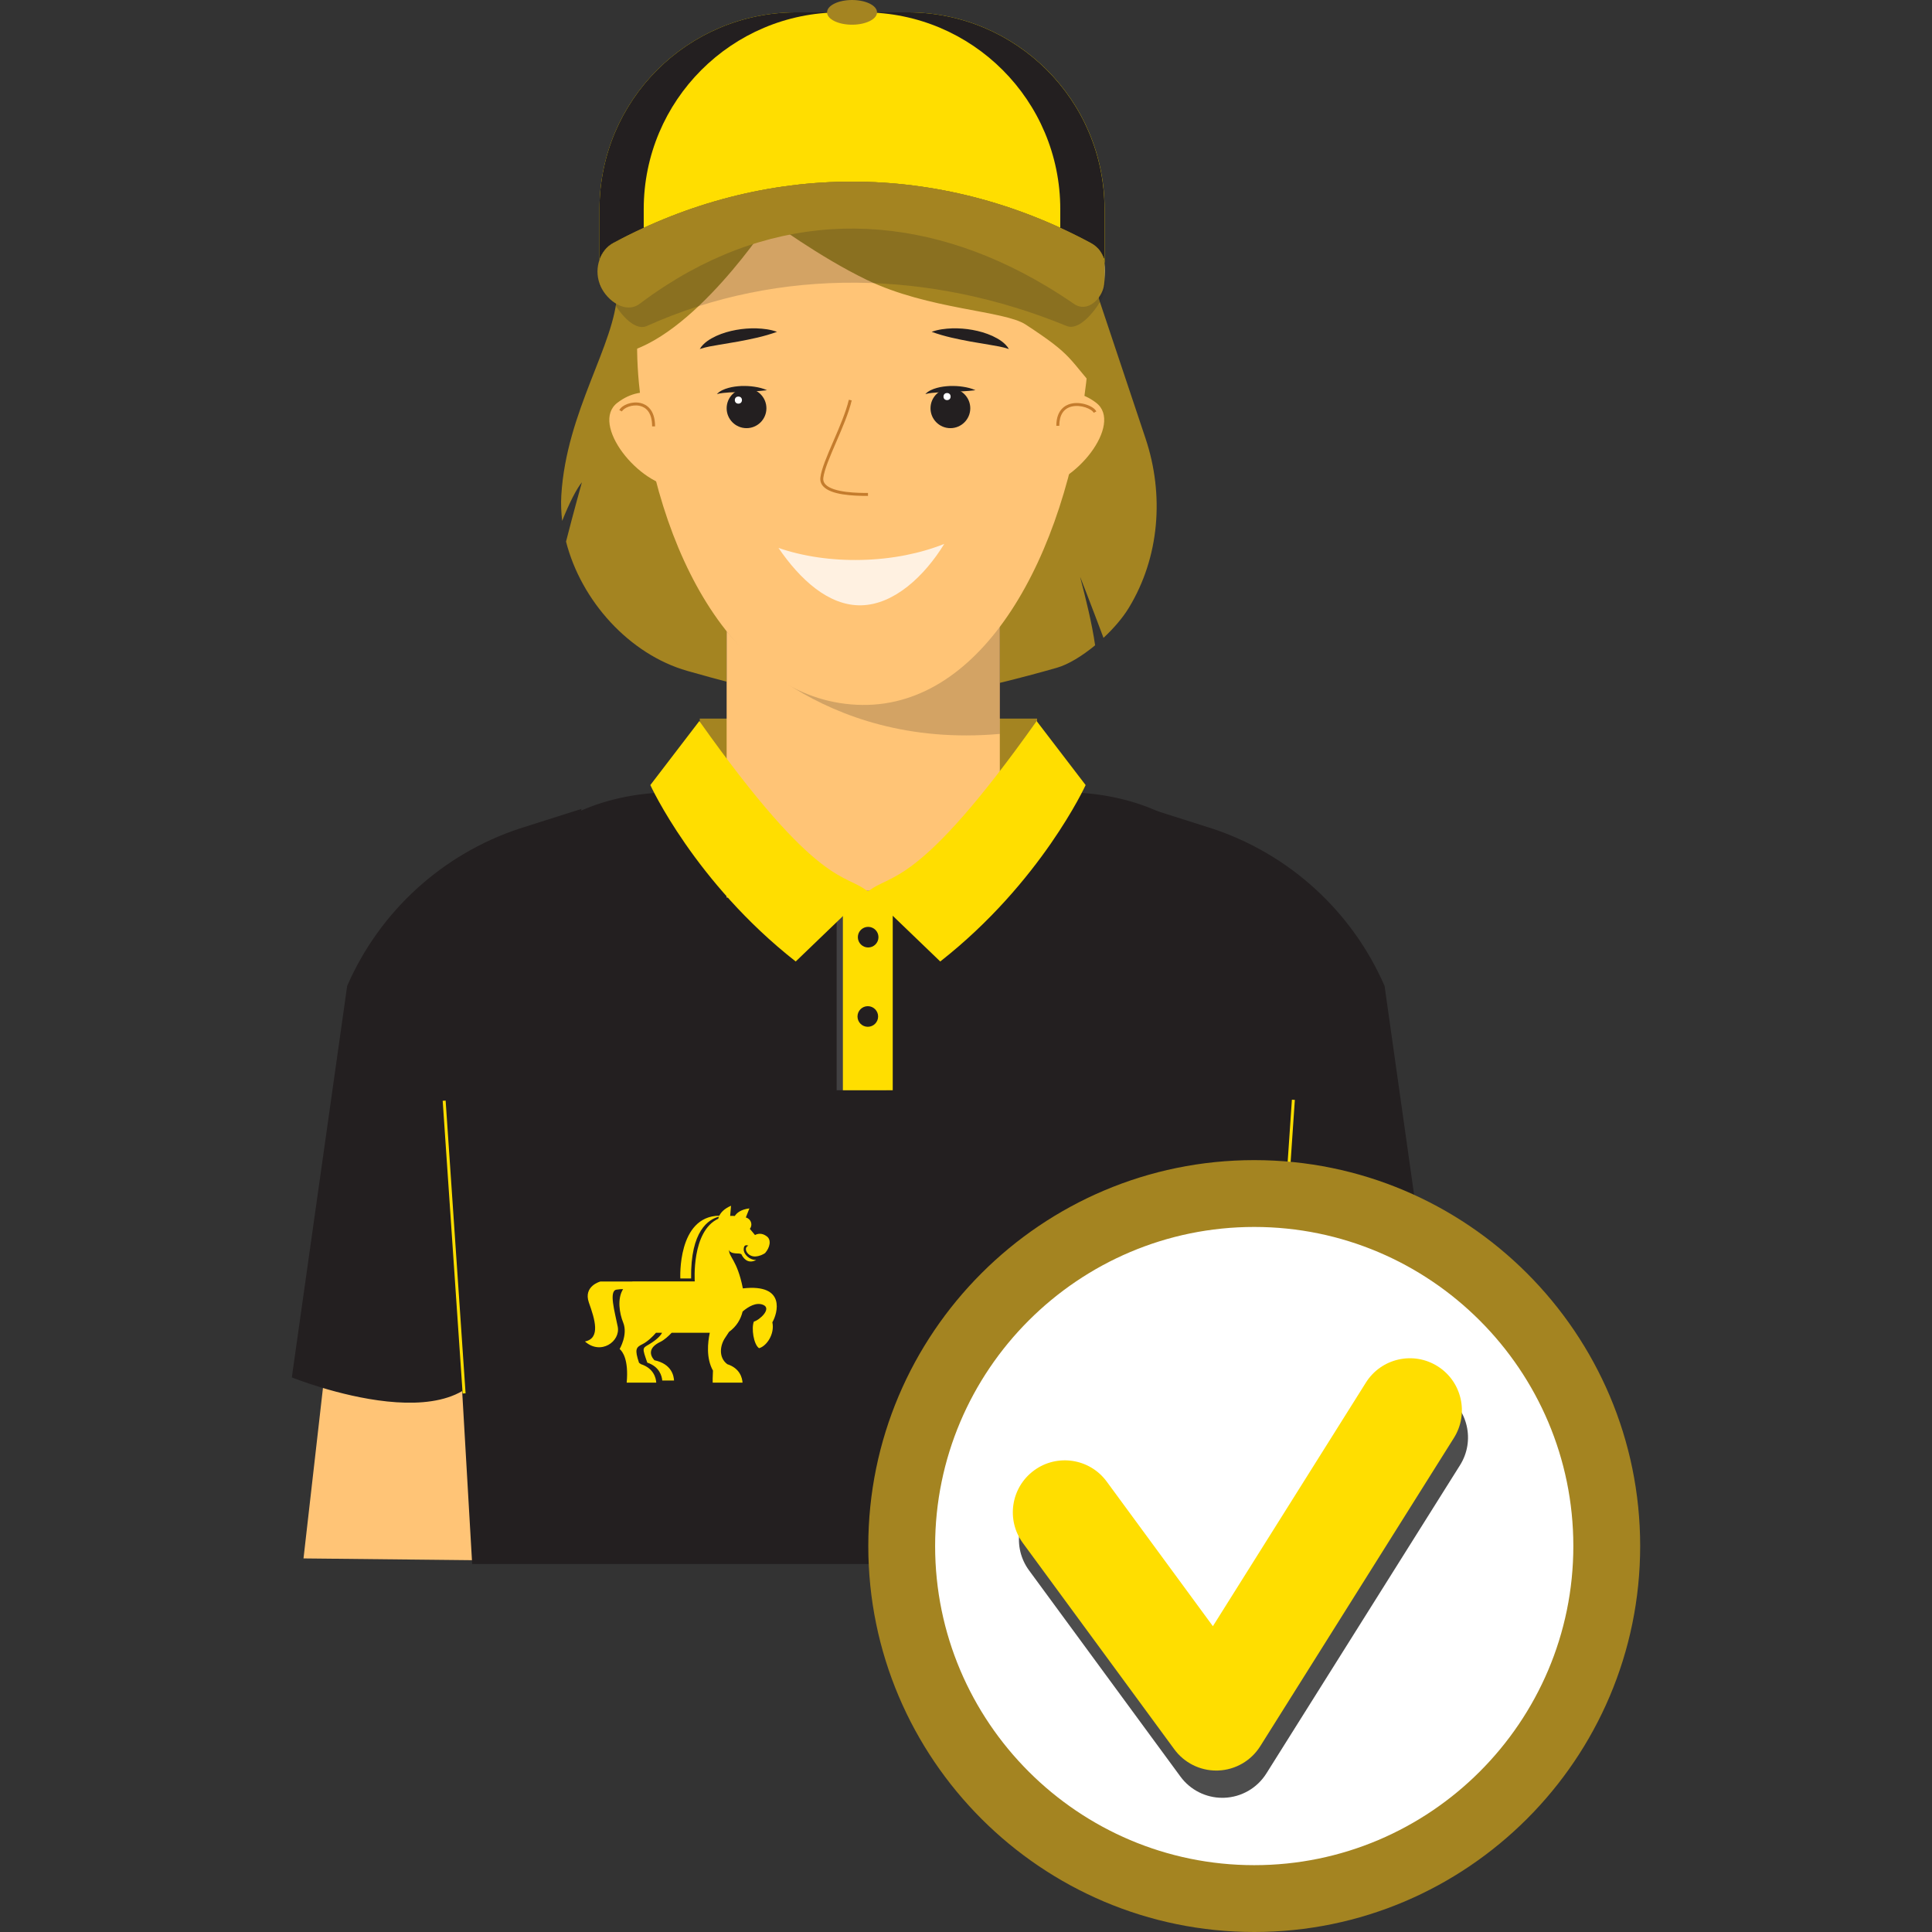 <?xml version="1.0" encoding="utf-8"?>
<!-- Generator: Adobe Illustrator 22.1.0, SVG Export Plug-In . SVG Version: 6.00 Build 0)  -->
<svg version="1.1" id="Layer_1" xmlns="http://www.w3.org/2000/svg" xmlns:xlink="http://www.w3.org/1999/xlink" x="0px" y="0px"
	 width="1000px" height="1000px" viewBox="0 0 1000 1000" enable-background="new 0 0 1000 1000" xml:space="preserve">
<rect x="0" y="0" width="1000" height="1000" fill="#333333" stroke="none"/>
<polygon fill="#FFC476" points="739.25,806.634 648.902,807.584 615.908,546.161 708.207,534.512 "/>
<path fill="#231F20" d="M595.37,418.685l32.217,10.228c39.901,13.26,72.284,42.859,89.068,81.411l28.64,202.615
	c0,0-97.206,39.324-103.425-18.28C636.104,641.256,595.37,418.685,595.37,418.685z"/>
<path fill="#A48421" d="M584.202,314.729c16.035-26.257,18.477-58.646,8.721-87.825l-25.252-75.529
	c0-87.26-33.977-134.154-121.238-134.154s-123.83,46.968-126.975,134.154c-0.968,26.85-26.304,61.333-28.927,105.027
	c-0.264,4.401-0.064,8.822,0.452,13.225c3.694-9.352,7.526-16.782,10.205-19.991c0,0-4.175,14.891-8.208,30.686
	c7.799,30.673,32.786,58.4,62.773,66.934c32.714,9.311,68.883,18.203,87.703,18.203c22.612,0,65.337-8.864,103.623-19.839
	c5.828-1.671,13.009-6.039,19.755-11.613c-1.666-11.448-4.62-23.355-7.817-35.598c0,0,6.425,16.416,12.155,31.753
	C576.348,325.33,581.013,319.951,584.202,314.729z"/>
<polygon fill="#FFC476" points="157.096,806.634 247.444,807.584 280.437,546.161 188.139,534.512 "/>
<path fill="#231F20" d="M300.976,418.685l-32.217,10.228c-39.901,13.26-72.284,42.859-89.068,81.411l-28.64,202.615
	c0,0,97.206,39.324,103.425-18.28C260.241,641.256,300.976,418.685,300.976,418.685z"/>
<path fill="#231F20" d="M549.664,410.044h-32.162v-88.026H376.107v88.026h-26.596c-82.273,0-119.624,66.696-119.624,148.969
	l14.508,250.522h410.387l14.508-250.522C669.288,476.739,631.937,410.044,549.664,410.044z"/>
<polygon fill="#A48421" points="537.153,414.417 362.021,414.417 362.2,371.941 536.795,371.941 "/>
<path fill="none" d="M559.074,417.297"/>
<rect x="376.101" y="321.782" fill="#FFC476" width="141.407" height="142.794"/>
<rect x="433.052" y="461.118" fill="#414042" width="25.798" height="103.19"/>
<rect x="436.277" y="461.118" fill="#FFDE00" width="25.798" height="103.19"/>
<circle fill="#231F20" cx="449.355" cy="485.076" r="5.335"/>
<path fill="#FFDE00" d="M449.176,461.597l37.493,36.068c52.22-40.956,75.25-91.315,75.25-91.315l-25.356-33.13
	C474.266,461.118,460.746,451.694,449.176,461.597z"/>
<path fill="#FFDE00" d="M449.355,461.597l-37.493,36.068c-52.22-40.956-75.25-91.315-75.25-91.315l25.356-33.13
	C424.265,461.118,437.785,451.694,449.355,461.597z"/>
<circle fill="#231F20" cx="449.176" cy="526.131" r="5.335"/>
<path opacity="0.2" fill="#231F20" d="M376.107,326.741c0,0,46.96,61.528,141.395,53.13v-93.09L376.107,326.741z"/>
<path fill="#FFC476" d="M330.69,198.182c8.467,89.944,51.502,166.076,115.743,166.689c61.861,0.59,105.004-75.515,115.743-166.689
	c10.511-89.239-40.505-138.867-115.365-138.867S322.266,108.69,330.69,198.182z"/>
<circle fill="#231F20" cx="491.922" cy="211.322" r="10.292"/>
<circle fill="#231F20" cx="386.404" cy="211.322" r="10.292"/>
<path fill="#231F20" d="M402.179,171.756c-6.847,2.484-13.433,3.768-20.076,5.023l-9.911,1.684
	c-3.324,0.575-6.529,1.031-9.994,2.188c1.921-3.238,5.338-5.254,8.562-6.775c3.309-1.493,6.766-2.476,10.256-3.109
	c3.491-0.634,7.028-0.902,10.573-0.808C395.13,170.097,398.71,170.492,402.179,171.756z"/>
<path fill="#231F20" d="M397.008,201.974c-4.502,0.56-8.787,0.676-13.099,0.867c-2.149,0.059-4.285,0.167-6.418,0.278
	c-2.139,0.158-4.227,0.28-6.43,0.856c1.581-1.704,3.862-2.607,6.032-3.208c2.205-0.615,4.46-0.863,6.702-0.978
	c2.246-0.059,4.488,0.034,6.706,0.38C392.713,200.5,394.926,201.014,397.008,201.974z"/>
<path fill="#231F20" d="M504.895,201.974c-4.502,0.56-8.787,0.676-13.099,0.867c-2.149,0.059-4.285,0.167-6.418,0.278
	c-2.139,0.158-4.228,0.28-6.43,0.856c1.582-1.704,3.862-2.607,6.032-3.208c2.205-0.615,4.46-0.863,6.702-0.978
	c2.246-0.059,4.487,0.034,6.705,0.38C500.601,200.5,502.814,201.014,504.895,201.974z"/>
<path fill="#231F20" d="M482.223,171.756c3.47-1.263,7.05-1.659,10.59-1.797c3.545-0.095,7.081,0.174,10.573,0.808
	c3.489,0.633,6.946,1.616,10.256,3.109c3.224,1.521,6.641,3.537,8.562,6.775c-3.465-1.156-6.67-1.613-9.994-2.188l-9.91-1.684
	C495.656,175.524,489.071,174.24,482.223,171.756z"/>
<path fill="#C47C2D" d="M449.266,256.685c-8.053,0-19.224-0.521-23.234-5.033c-1.131-1.271-1.603-2.772-1.405-4.461
	c0.529-4.494,3.555-11.497,6.758-18.914c3.167-7.336,6.444-14.922,7.979-21.369l1.488,0.355c-1.566,6.576-4.87,14.224-8.065,21.621
	c-3.156,7.31-6.139,14.215-6.642,18.486c-0.148,1.253,0.189,2.323,1.029,3.267c4.02,4.521,17.624,4.521,22.093,4.521V256.685z"/>
<path fill="#FFF1E1" d="M446.024,289.816c-15.859,0.386-30.671-1.926-43.079-6.209c10.984,16.114,25.885,30.113,42.902,29.699
	c17.017-0.414,32.715-15.158,42.903-31.787C476.564,286.4,461.882,289.43,446.024,289.816z"/>
<path fill="#FFC476" d="M322.249,196.834"/>
<circle fill="#FFFFFF" cx="490.196" cy="205.261" r="1.845"/>
<circle fill="#FFFFFF" cx="382.189" cy="207.085" r="1.845"/>
<path fill="#A48421" d="M448.632,144.848c32.144,15.481,71.068,15.811,82.241,23.128c25.349,16.601,21.124,16.591,39.857,37.604
	c0.196,4.449-0.217-26.881-0.391-22.27c3.295-81.421-54.197-123.995-124.901-123.995c-66.619,0-119.668,49.718-124.222,123.722
	c37.379-7.355,77.307-68.951,77.307-68.951S423.997,132.984,448.632,144.848z"/>
<path fill="#FFC476" d="M347.192,206.604c0,0-13.294-9.1-27.631,1.859c-14.336,10.959,11.12,43.018,31.133,43.896L347.192,206.604z"
	/>
<path fill="#C47C2D" d="M339.063,220.682h-1.527c0-7.472-3.403-9.873-6.26-10.571c-4.054-0.981-8.418,1.017-9.375,2.855
	l-1.354-0.706c1.353-2.604,6.493-4.761,11.092-3.633C334.412,209.305,339.063,211.772,339.063,220.682z"/>
<path fill="#FFC476" d="M539.719,206.604c0,0,13.294-9.1,27.631,1.859c14.336,10.959-11.12,43.018-31.133,43.896L539.719,206.604z"
	/>
<path fill="#C47C2D" d="M548.284,220.402h-1.53c0-8.354,4.727-10.758,7.546-11.447c5.189-1.278,11.706,1.175,13.177,4.002
	l-1.354,0.706c-1.074-2.062-6.748-4.383-11.462-3.224C550.488,211.46,548.284,214.904,548.284,220.402z"/>
<path opacity="0.2" fill="#231F20" d="M552.082,168.719c-69.951-28.747-148.219-30.982-217.252,0
	c-6.938,3.112-15.211-7.973-18.476-14.592c-3.266-6.619-0.288-14.508,6.651-17.622c76.549-34.357,164.353-34.357,240.901,0
	c6.94,3.114,9.918,11.003,6.651,17.622C568.192,158.923,559.227,171.656,552.082,168.719z"/>
<path fill="#231F20" d="M310.293,146.661v1.308h0.491c-0.062-0.141-0.157-0.273-0.216-0.415
	C310.448,147.262,310.396,146.957,310.293,146.661z"/>
<path fill="#231F20" d="M317.394,125.813c78.564-42.39,168.679-42.39,247.243,0c4.385,2.366,6.461,5.67,7.101,10.561v-28.122
	c0-56.255-45.604-101.858-101.858-101.858h-57.729c-56.255,0-101.859,45.604-101.859,101.859v26.228
	C311.591,130.803,314.016,127.635,317.394,125.813z"/>
<path fill="#FFDE00" d="M317.394,125.813c78.564-42.39,168.679-42.39,247.243,0c4.385,2.366,6.461,5.67,7.101,10.561v-28.122
	c0-56.255-45.604-101.858-101.858-101.858h-57.729c-56.255,0-101.859,45.604-101.859,101.859v26.228
	C311.591,130.803,314.016,127.635,317.394,125.813z"/>
<path fill="#231F20" d="M333.19,108.253c0-56.255,45.603-101.859,101.859-101.859h-22.897c-56.255,0-101.859,45.603-101.859,101.859
	v26.228c1.299-3.677,3.723-6.845,7.101-8.667c5.215-2.814,10.486-5.411,15.795-7.851V108.253z"/>
<path fill="#231F20" d="M548.797,108.253c0-56.255-45.603-101.859-101.859-101.859h22.897c56.255,0,101.859,45.603,101.859,101.859
	v26.228c-1.299-3.677-3.723-6.845-7.101-8.667c-5.215-2.814-10.486-5.411-15.795-7.851V108.253z"/>
<path fill="#231F20" d="M571.739,144.648c-0.08,0.945-0.155,1.88-0.275,2.906c-0.016,0.135-0.077,0.279-0.099,0.415h0.374V144.648z"
	/>
<path fill="#FFEE8A" d="M571.739,136.374v8.274C572.006,141.483,572.047,138.725,571.739,136.374z"/>
<path fill="#A48421" d="M564.637,125.813c-78.564-42.39-168.679-42.39-247.243,0c-3.379,1.822-5.803,4.99-7.101,8.667
	c-1.341,3.798-1.419,8.13,0,12.181c0.104,0.296,0.155,0.601,0.275,0.893c0.058,0.142,0.153,0.274,0.216,0.415
	c3.517,7.979,13.254,14.594,20.306,9.278c4.393-3.314,8.824-6.399,13.286-9.278c63.259-40.826,132.932-38.234,196.977,0
	c4.856,2.899,9.684,5.972,14.47,9.278c7.234,4.996,14.537-2.98,15.543-9.278c0.022-0.136,0.083-0.281,0.099-0.415
	c0.12-1.026,0.196-1.961,0.275-2.906v-8.274C571.099,131.483,569.022,128.179,564.637,125.813z"/>
<ellipse fill="#A48421" cx="441.016" cy="6.394" rx="12.929" ry="6.394"/>
<rect x="234.009" y="569.461" transform="matrix(0.998 -0.068 0.068 0.998 -43.128 17.364)" fill="#FFDE00" width="1.527" height="151.813"/>
<rect x="588.311" y="644.604" transform="matrix(0.068 -0.998 0.998 0.068 -24.958 1264.013)" fill="#FFDE00" width="151.813" height="1.527"/>
<path fill="#FFDE00" d="M384.509,666.87c-0.012-0.072-0.021-0.145-0.034-0.217v0.072c-2.972-14.863-7.395-16.095-7.105-19.938
	c0.145,2.175,4.206,1.958,5.003,2.03c0.508,0,0.943,0.145,1.378,0.363c0.58,1.305,2.9,5.51,7.685,2.972
	c-3.698,0.072-6.163-3.045-6.381-4.64l-0.073-0.072c-0.145-1.813,0.145-3.553,2.393-2.683c-2.973,1.088-0.508,5.872,3.697,5.583
	c2.175-0.145,3.843-1.015,4.93-1.74c2.538-2.9,3.335-6.815,0.943-8.628c-2.538-1.957-4.785-1.45-6.163-0.725
	c-0.758-0.904-1.658-1.991-2.656-3.19c0.478-0.636,0.771-1.413,0.771-2.247c0-1.776-1.247-3.23-2.856-3.642
	c0.473-1.206,1.069-2.727,1.841-4.696c-4.391,0.53-6.518,2.322-7.559,3.917c-0.83-0.059-1.621-0.062-2.387-0.029
	c0.115-1.356,0.261-3.062,0.448-5.266c-3.515,1.524-5.235,3.448-6.061,5.148c-21.826,0.25-20.185,32.48-20.185,32.48
	c0.37,0,1.657,0,5.583,0c-0.369-24.851,9.162-30.652,14.384-31.972c-0.147,0.37-0.262,0.727-0.336,1.061
	c-13.982,6.5-12.163,32.433-12.163,32.433h-32.191c-0.054,0.021-0.096,0.05-0.149,0.072h-16.527c0,0-8.918,2.32-5.946,10.875
	c3.046,8.555,6.236,18.488-2.029,20.156c8.193,7.25,18.488,0,16.965-7.685c-1.522-7.685-4.713-18.488-0.652-19.14
	c1.371-0.22,2.507-0.285,3.437-0.283c-3.183,5.034-1.855,12.657,0.043,17.321c2.538,6.235-1.813,13.63-1.813,13.63v0.072
	c1.45,1.233,4.713,5.438,3.625,17.401h15.298c-0.145-2.32-1.233-7.395-7.903-9.57c-0.073-0.072-0.145-0.145-0.217-0.145l-0.798-0.58
	c-2.32-6.96-1.594-7.976,1.813-9.643c2.611-1.305,5.511-4.133,6.961-5.873h3.143c-0.548,1.242-2.534,3.508-6.768,6.018
	c-3.48,2.03-3.553,1.74-0.87,9.425c6.307,2.102,7.54,6.888,7.758,9.28h6.09c-0.145-2.32-1.088-8.555-10.151-10.513l-0.073-0.072
	c-2.175-2.393-3.408-6.308,3.118-9.425c2.124-1.031,4.307-3.052,5.869-4.713h19.739c-1.052,4.925-1.959,13.158,1.653,19.576
	c-0.145,3.625-0.218,5.365-0.145,6.235h15.443c-0.145-2.32-1.232-7.395-7.903-9.57c-4.712-3.553-3.697-9.933-1.015-13.776
	c0.525-0.752,1.193-1.748,1.92-2.918c3.922-2.844,6.069-6.536,7.041-10.557c3.098-2.639,7.026-4.876,10.542-3.491
	c4.785,1.885-1.668,7.903-4.713,8.7c-1.378,3.335-0.145,11.891,2.683,13.775c3.843-1.015,8.193-7.25,6.888-13.413
	C402.429,679.895,407.056,664.304,384.509,666.87z"/>
<circle fill="#FFFFFF" cx="649.187" cy="800.239" r="182.467"/>
<path fill="#A48421" d="M649.187,1000c-110.149,0-199.762-89.612-199.762-199.762s89.614-199.762,199.762-199.762
	s199.762,89.612,199.762,199.762S759.335,1000,649.187,1000z M649.187,635.066c-91.076,0-165.171,74.097-165.171,165.171
	s74.095,165.171,165.171,165.171s165.171-74.097,165.171-165.171S740.263,635.066,649.187,635.066z"/>
<path fill="#4D4D4D" d="M632.68,930.542c-8.543,0-16.604-4.064-21.682-10.982L532.62,812.806
	c-8.793-11.977-6.213-28.813,5.764-37.606c11.975-8.793,28.811-6.213,37.606,5.764l54.96,74.857l79.2-126.088
	c7.902-12.58,24.507-16.369,37.09-8.472c12.583,7.903,16.375,24.51,8.472,37.093L655.464,917.95
	c-4.738,7.542-12.904,12.252-21.807,12.574C633.33,930.536,633.006,930.542,632.68,930.542z"/>
<path fill="#FFDE00" d="M629.515,916.435c-8.543,0-16.604-4.064-21.682-10.982l-78.377-106.754
	c-8.793-11.977-6.213-28.813,5.764-37.606c11.975-8.793,28.811-6.213,37.606,5.764l54.96,74.857l79.2-126.088
	c7.902-12.58,24.507-16.369,37.09-8.472c12.583,7.903,16.375,24.51,8.472,37.093L652.299,903.843
	c-4.738,7.542-12.904,12.252-21.807,12.573C630.165,916.429,629.841,916.435,629.515,916.435z"/>
</svg>
